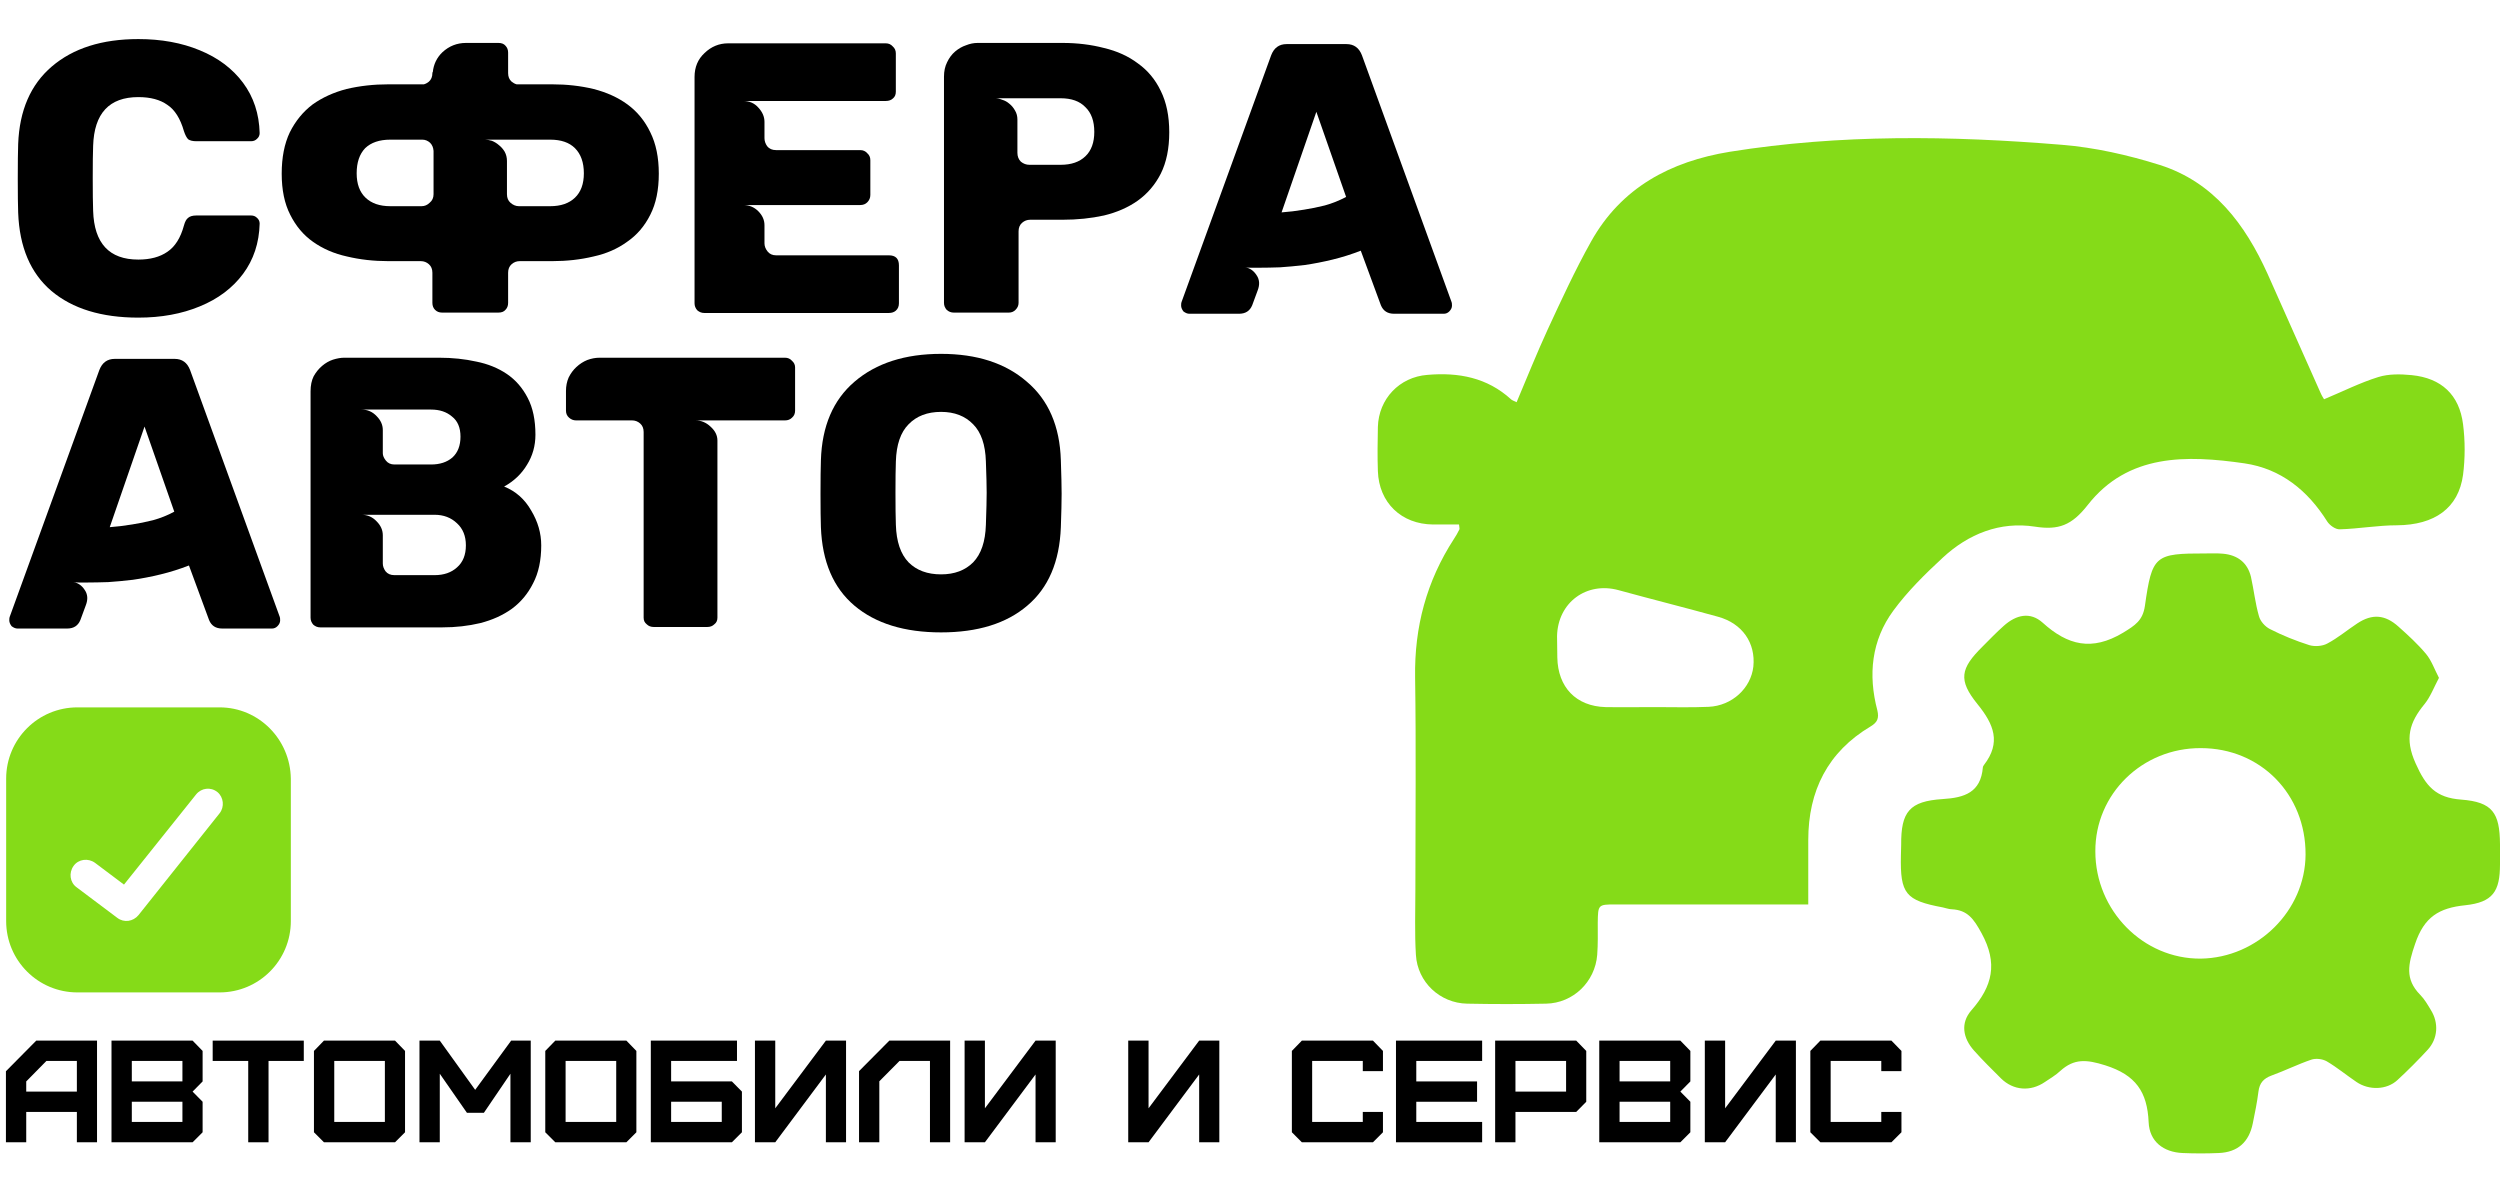 <?xml version="1.0" encoding="UTF-8"?> <svg xmlns="http://www.w3.org/2000/svg" viewBox="0 0 138 66" fill="none"><g clip-path="url(#clip0_147_3591)"><path d="M107.237 30.787C108.656 29.47 110.4 28.774 112.322 29.07C113.638 29.277 114.362 28.996 115.234 27.886C117.466 25.029 120.704 25.118 123.897 25.577C125.907 25.873 127.386 27.072 128.465 28.789C128.598 28.996 128.923 29.233 129.16 29.218C130.209 29.189 131.259 28.996 132.309 28.996C134.393 28.982 135.709 28.049 135.96 26.213C136.078 25.296 136.078 24.334 135.96 23.416C135.753 21.788 134.763 20.87 133.122 20.707C132.516 20.648 131.865 20.633 131.288 20.811C130.283 21.122 129.322 21.61 128.288 22.039C128.258 21.995 128.155 21.832 128.081 21.655C127.105 19.479 126.144 17.288 125.168 15.112C123.927 12.374 122.197 10.05 119.211 9.103C117.466 8.555 115.633 8.141 113.815 7.993C107.695 7.49 101.575 7.401 95.484 8.378C92.217 8.911 89.497 10.346 87.826 13.336C86.939 14.92 86.186 16.563 85.431 18.191C84.826 19.508 84.293 20.841 83.717 22.202C83.569 22.128 83.466 22.099 83.406 22.039C82.091 20.841 80.509 20.545 78.794 20.693C77.242 20.811 76.103 22.025 76.059 23.564C76.044 24.378 76.029 25.192 76.059 26.006C76.118 27.753 77.36 28.937 79.104 28.952C79.592 28.952 80.065 28.952 80.538 28.952C80.553 29.144 80.583 29.203 80.553 29.233C80.465 29.411 80.376 29.573 80.257 29.751C78.749 32.075 78.07 34.606 78.114 37.389C78.173 41.282 78.129 45.189 78.129 49.082C78.129 50.295 78.084 51.495 78.158 52.708C78.247 54.218 79.489 55.373 80.982 55.402C82.43 55.432 83.894 55.432 85.343 55.402C86.836 55.373 88.048 54.203 88.166 52.708C88.211 52.116 88.196 51.524 88.196 50.932C88.211 49.94 88.211 49.925 89.172 49.925C92.454 49.925 95.721 49.925 99.002 49.925C99.313 49.925 99.623 49.925 99.816 49.925C99.816 48.682 99.816 47.528 99.816 46.373C99.816 43.65 100.894 41.504 103.26 40.097C103.629 39.875 103.733 39.653 103.629 39.209C103.112 37.255 103.304 35.346 104.516 33.703C105.3 32.637 106.261 31.69 107.237 30.787ZM96.785 36.797C96.652 37.981 95.617 38.958 94.316 39.017C93.341 39.061 92.35 39.032 91.359 39.032C90.443 39.032 89.541 39.047 88.625 39.032C86.999 38.987 85.993 37.936 85.964 36.293C85.964 35.894 85.949 35.509 85.949 35.109C85.993 33.259 87.575 32.09 89.349 32.578C91.182 33.081 93.015 33.54 94.834 34.044C96.179 34.413 96.918 35.494 96.785 36.797Z" fill="#85DB18"></path><path d="M135.857 44.138C134.452 44.035 133.905 43.398 133.343 42.14C132.722 40.764 133.003 39.875 133.831 38.869C134.156 38.469 134.349 37.951 134.63 37.418C134.378 36.93 134.215 36.456 133.92 36.101C133.462 35.553 132.929 35.065 132.397 34.591C131.658 33.925 130.948 33.866 130.121 34.413C129.559 34.783 129.056 35.213 128.465 35.524C128.199 35.672 127.77 35.701 127.475 35.612C126.735 35.376 125.996 35.08 125.301 34.724C125.035 34.591 124.769 34.295 124.695 34.014C124.488 33.303 124.414 32.563 124.252 31.838C124.059 31.053 123.513 30.639 122.714 30.565C122.389 30.535 122.079 30.55 121.754 30.55C118.945 30.55 118.797 30.639 118.398 33.452C118.279 34.251 117.865 34.517 117.186 34.931C115.471 35.953 114.14 35.627 112.751 34.369C112.07 33.762 111.302 33.925 110.607 34.547C110.208 34.902 109.823 35.302 109.439 35.687C108.212 36.9 108.079 37.537 109.158 38.869C110.06 39.979 110.474 40.986 109.513 42.229C109.484 42.273 109.454 42.318 109.454 42.362C109.336 43.739 108.449 44.035 107.237 44.108C105.403 44.227 104.93 44.804 104.945 46.639C104.945 46.832 104.93 47.039 104.93 47.232C104.886 49.334 105.181 49.703 107.237 50.088C107.399 50.118 107.576 50.192 107.739 50.192C108.611 50.236 108.951 50.725 109.38 51.509C110.296 53.182 109.986 54.44 108.818 55.772C108.212 56.468 108.345 57.297 108.966 57.992C109.439 58.525 109.957 59.029 110.459 59.532C111.139 60.198 112.085 60.272 112.883 59.724C113.165 59.532 113.475 59.354 113.726 59.117C114.495 58.422 115.175 58.481 116.21 58.806C117.895 59.339 118.531 60.272 118.605 61.944C118.649 63.01 119.418 63.602 120.482 63.647C121.147 63.676 121.812 63.676 122.478 63.647C123.528 63.602 124.148 63.04 124.355 62.004C124.474 61.426 124.592 60.849 124.666 60.257C124.725 59.783 124.947 59.532 125.39 59.369C126.129 59.102 126.839 58.747 127.578 58.496C127.829 58.407 128.199 58.451 128.435 58.584C129.012 58.925 129.529 59.354 130.076 59.724C130.771 60.198 131.747 60.168 132.338 59.62C132.915 59.088 133.476 58.525 134.008 57.948C134.57 57.341 134.63 56.468 134.186 55.757C134.008 55.461 133.831 55.151 133.595 54.914C132.737 54.04 132.929 53.226 133.314 52.101C133.816 50.606 134.644 50.118 136.078 49.97C137.601 49.807 138 49.215 138 47.705C138 47.335 138 46.965 138 46.595C137.985 44.864 137.586 44.271 135.857 44.138ZM121.487 52.916C118.309 52.945 115.663 50.266 115.663 46.995C115.648 43.827 118.25 41.282 121.487 41.296C124.784 41.296 127.282 43.842 127.267 47.172C127.253 50.266 124.621 52.871 121.487 52.916Z" fill="#85DB18"></path><path d="M51.947 34.908C49.928 34.908 48.335 34.417 47.169 33.435C46.004 32.453 45.385 31.008 45.314 29.1C45.3 28.701 45.292 28.089 45.292 27.263C45.292 26.438 45.3 25.818 45.314 25.405C45.371 23.526 45.989 22.081 47.169 21.07C48.364 20.045 49.956 19.533 51.947 19.533C53.923 19.533 55.502 20.045 56.682 21.07C57.876 22.081 58.502 23.526 58.559 25.405C58.587 26.231 58.602 26.85 58.602 27.263C58.602 27.69 58.587 28.302 58.559 29.1C58.488 31.008 57.869 32.453 56.703 33.435C55.551 34.417 53.966 34.908 51.947 34.908ZM51.947 31.705C52.686 31.705 53.276 31.484 53.717 31.043C54.158 30.587 54.392 29.897 54.421 28.971C54.45 28.146 54.464 27.555 54.464 27.199C54.464 26.843 54.45 26.267 54.421 25.469C54.392 24.544 54.158 23.861 53.717 23.419C53.276 22.964 52.686 22.736 51.947 22.736C51.193 22.736 50.596 22.964 50.155 23.419C49.715 23.861 49.48 24.544 49.452 25.469C49.437 25.868 49.43 26.445 49.43 27.199C49.43 27.968 49.437 28.559 49.452 28.971C49.48 29.897 49.715 30.587 50.155 31.043C50.596 31.484 51.193 31.705 51.947 31.705Z" fill="black"></path><path d="M43.335 19.746C43.491 19.746 43.619 19.803 43.719 19.917C43.833 20.017 43.889 20.138 43.889 20.28V22.672C43.889 22.828 43.833 22.957 43.719 23.056C43.619 23.156 43.491 23.206 43.335 23.206H38.387C38.7 23.206 38.977 23.32 39.218 23.547C39.474 23.775 39.602 24.031 39.602 24.316V34.097C39.602 34.254 39.545 34.374 39.432 34.46C39.332 34.559 39.204 34.609 39.048 34.609H36.083C35.927 34.609 35.799 34.559 35.699 34.46C35.586 34.374 35.529 34.254 35.529 34.097V23.846C35.529 23.647 35.465 23.49 35.337 23.377C35.209 23.263 35.059 23.206 34.889 23.206H31.796C31.654 23.206 31.526 23.156 31.412 23.056C31.299 22.957 31.242 22.828 31.242 22.672V21.583C31.242 21.312 31.291 21.063 31.391 20.835C31.505 20.608 31.647 20.415 31.817 20.259C32.002 20.088 32.202 19.96 32.415 19.874C32.642 19.789 32.87 19.746 33.097 19.746H43.335Z" fill="black"></path><path d="M17.143 34.097V21.604C17.143 21.277 17.2 20.999 17.314 20.771C17.442 20.543 17.598 20.351 17.783 20.195C17.968 20.038 18.167 19.924 18.38 19.853C18.608 19.782 18.814 19.746 18.999 19.746H24.245C24.971 19.746 25.653 19.817 26.293 19.96C26.933 20.088 27.494 20.316 27.978 20.643C28.461 20.971 28.845 21.412 29.13 21.967C29.414 22.508 29.556 23.184 29.556 23.996C29.556 24.608 29.4 25.163 29.087 25.662C28.788 26.16 28.369 26.558 27.828 26.858C28.468 27.114 28.966 27.555 29.322 28.181C29.691 28.794 29.876 29.434 29.876 30.104C29.876 30.929 29.727 31.627 29.428 32.196C29.144 32.766 28.753 33.236 28.255 33.605C27.758 33.962 27.174 34.225 26.506 34.396C25.852 34.552 25.155 34.631 24.416 34.631H17.676C17.534 34.631 17.406 34.581 17.292 34.481C17.193 34.367 17.143 34.239 17.143 34.097ZM23.798 25.64C24.281 25.64 24.672 25.512 24.971 25.256C25.269 24.985 25.419 24.601 25.419 24.103C25.419 23.604 25.262 23.234 24.949 22.992C24.651 22.736 24.267 22.608 23.798 22.608H19.958C20.285 22.608 20.563 22.729 20.79 22.971C21.018 23.199 21.131 23.455 21.131 23.74V25.021C21.131 25.149 21.188 25.284 21.302 25.427C21.416 25.569 21.572 25.64 21.771 25.64H23.798ZM23.989 31.748C24.501 31.748 24.914 31.605 25.227 31.32C25.553 31.036 25.717 30.63 25.717 30.104C25.717 29.591 25.553 29.185 25.227 28.886C24.899 28.573 24.487 28.416 23.989 28.416H19.958C20.285 28.416 20.563 28.537 20.79 28.779C21.018 29.007 21.131 29.264 21.131 29.548V31.107C21.131 31.25 21.181 31.392 21.281 31.534C21.395 31.677 21.558 31.748 21.771 31.748H23.989Z" fill="black"></path><path d="M0.641 34.566C0.555 34.453 0.513 34.346 0.513 34.246C0.513 34.147 0.52 34.083 0.534 34.054L5.482 20.43C5.639 20.017 5.923 19.81 6.335 19.81H9.641C10.054 19.81 10.338 20.017 10.494 20.43L15.443 34.054C15.457 34.083 15.464 34.147 15.464 34.246C15.464 34.36 15.414 34.467 15.315 34.566C15.229 34.652 15.13 34.695 15.016 34.695H12.265C11.909 34.695 11.667 34.538 11.54 34.225L10.43 31.214C9.919 31.413 9.4 31.577 8.873 31.705C8.347 31.833 7.835 31.933 7.338 32.004C6.854 32.061 6.399 32.104 5.973 32.132C5.546 32.146 5.177 32.154 4.864 32.154C4.665 32.154 4.494 32.154 4.352 32.154C4.224 32.154 4.124 32.146 4.053 32.132C4.309 32.175 4.515 32.317 4.672 32.559C4.842 32.801 4.864 33.086 4.736 33.413L4.437 34.225C4.309 34.538 4.067 34.695 3.712 34.695H0.961C0.861 34.695 0.754 34.652 0.641 34.566ZM6.058 29.1C6.456 29.071 6.869 29.021 7.295 28.95C7.665 28.893 8.049 28.815 8.447 28.715C8.859 28.602 9.25 28.445 9.62 28.245L7.978 23.547L6.058 29.1Z" fill="black"></path><path d="M104.407 63.054H100.484L99.931 62.501V58.011L100.484 57.442H104.407L104.96 58.011V59.126H103.847V58.564H101.052V61.931H103.847V61.378H104.96V62.501L104.407 63.054Z" fill="black"></path><path d="M95.227 63.054H94.106V57.442H95.227V61.178L98.021 57.442H99.134V63.054H98.021V59.31L95.227 63.054Z" fill="black"></path><path d="M89.4 61.931H92.195V60.817H89.4V61.931ZM89.4 59.695H92.195V58.564H89.4V59.695ZM92.755 63.054H88.279V57.442H92.755L93.308 58.011V59.695L92.755 60.256L93.308 60.817V62.501L92.755 63.054Z" fill="black"></path><path d="M83.653 60.256H86.448V58.564H83.653V60.256ZM83.653 63.054H82.532V57.442H87.008L87.561 58.011V60.817L87.008 61.378H83.653V63.054Z" fill="black"></path><path d="M81.814 63.054H77.058V57.442H81.814V58.564H78.179V59.695H81.534V60.817H78.179V61.931H81.814V63.054Z" fill="black"></path><path d="M75.787 63.054H71.863L71.311 62.501V58.011L71.863 57.442H75.787L76.339 58.011V59.126H75.226V58.564H72.431V61.931H75.226V61.378H76.339V62.501L75.787 63.054Z" fill="black"></path><path d="M63.4 63.054H62.278V57.442H63.4V61.178L66.194 57.442H67.307V63.054H66.194V59.31L63.4 63.054Z" fill="black"></path><path d="M54.367 63.054H53.246V57.442H54.367V61.178L57.162 57.442H58.275V63.054H57.162V59.31L54.367 63.054Z" fill="black"></path><path d="M48.539 63.054H47.419V59.126L49.092 57.442H52.447V63.054H51.334V58.564H49.653L48.539 59.687V63.054Z" fill="black"></path><path d="M42.794 63.054H41.673V57.442H42.794V61.178L45.589 57.442H46.702V63.054H45.589V59.31L42.794 63.054Z" fill="black"></path><path d="M37.046 61.931H39.841V60.817H37.046V61.931ZM40.401 63.054H35.925V57.442H40.682V58.564H37.046V59.695H40.401L40.954 60.256V62.501L40.401 63.054Z" fill="black"></path><path d="M31.221 61.931H34.015V58.564H31.221V61.931ZM34.576 63.054H30.652L30.099 62.501V58.011L30.652 57.442H34.576L35.128 58.011V62.501L34.576 63.054Z" fill="black"></path><path d="M24.276 63.054H23.155V57.442H24.276L26.23 60.16L28.216 57.442H29.297V63.054H28.176V59.27L26.711 61.426H25.774L24.276 59.27V63.054Z" fill="black"></path><path d="M18.451 61.931H21.245V58.564H18.451V61.931ZM21.806 63.054H17.882L17.33 62.501V58.011L17.882 57.442H21.806L22.358 58.011V62.501L21.806 63.054Z" fill="black"></path><path d="M14.823 63.054H13.702V58.564H11.74V57.442H16.769V58.564H14.823V63.054Z" fill="black"></path><path d="M7.276 61.931H10.07V60.817H7.276V61.931ZM7.276 59.695H10.07V58.564H7.276V59.695ZM10.631 63.054H6.155V57.442H10.631L11.184 58.011V59.695L10.631 60.256L11.184 60.817V62.501L10.631 63.054Z" fill="black"></path><path d="M1.448 60.256H4.243V58.564H2.561L1.448 59.695V60.256ZM1.448 63.054H0.327V59.133L2.001 57.442H5.356V63.054H4.243V61.378H1.448V63.054Z" fill="black"></path><path d="M65.326 17.191C65.24 17.077 65.198 16.97 65.198 16.87C65.198 16.771 65.205 16.707 65.219 16.678L70.167 3.054C70.324 2.641 70.608 2.434 71.02 2.434H74.326C74.739 2.434 75.023 2.641 75.18 3.054L80.128 16.678C80.142 16.707 80.149 16.771 80.149 16.87C80.149 16.984 80.099 17.091 80 17.191C79.915 17.276 79.815 17.319 79.701 17.319H76.95C76.594 17.319 76.353 17.162 76.225 16.849L75.115 13.838C74.603 14.037 74.085 14.201 73.558 14.329C73.032 14.457 72.52 14.557 72.023 14.628C71.54 14.685 71.085 14.728 70.658 14.756C70.231 14.771 69.862 14.778 69.549 14.778C69.35 14.778 69.179 14.778 69.037 14.778C68.909 14.778 68.809 14.771 68.738 14.756C68.994 14.799 69.201 14.941 69.357 15.183C69.528 15.425 69.549 15.71 69.421 16.038L69.122 16.849C68.994 17.162 68.752 17.319 68.397 17.319H65.646C65.546 17.319 65.439 17.276 65.326 17.191ZM70.743 11.724C71.141 11.695 71.554 11.646 71.98 11.574C72.35 11.518 72.734 11.439 73.132 11.34C73.544 11.226 73.935 11.069 74.305 10.87L72.663 6.172L70.743 11.724Z" fill="black"></path><path d="M64.543 7.303C64.543 8.2 64.386 8.962 64.074 9.588C63.761 10.201 63.334 10.699 62.794 11.083C62.268 11.453 61.649 11.724 60.938 11.895C60.227 12.051 59.467 12.13 58.656 12.13H56.865C56.694 12.13 56.545 12.187 56.417 12.301C56.289 12.414 56.225 12.571 56.225 12.77V16.721C56.225 16.863 56.168 16.992 56.054 17.105C55.955 17.205 55.834 17.255 55.691 17.255H52.642C52.499 17.255 52.371 17.205 52.258 17.105C52.158 16.992 52.108 16.863 52.108 16.721V4.228C52.108 3.929 52.165 3.666 52.279 3.438C52.393 3.196 52.542 2.997 52.727 2.84C52.912 2.684 53.111 2.57 53.324 2.499C53.538 2.413 53.751 2.37 53.964 2.37H58.656C59.467 2.37 60.227 2.463 60.938 2.648C61.663 2.819 62.289 3.104 62.815 3.502C63.355 3.887 63.775 4.392 64.074 5.018C64.386 5.645 64.543 6.407 64.543 7.303ZM60.405 7.282C60.405 6.684 60.242 6.229 59.914 5.915C59.602 5.588 59.147 5.424 58.55 5.424H54.945C55.059 5.424 55.187 5.453 55.329 5.51C55.471 5.552 55.599 5.624 55.713 5.723C55.841 5.823 55.947 5.951 56.033 6.108C56.118 6.25 56.161 6.414 56.161 6.599V8.435C56.161 8.635 56.225 8.798 56.353 8.926C56.495 9.04 56.651 9.097 56.822 9.097H58.55C59.133 9.097 59.587 8.941 59.914 8.627C60.242 8.314 60.405 7.866 60.405 7.282Z" fill="black"></path><path d="M38.339 16.742V4.25C38.339 3.709 38.523 3.267 38.893 2.926C39.263 2.57 39.696 2.392 40.194 2.392H48.896C49.052 2.392 49.18 2.449 49.28 2.563C49.394 2.662 49.45 2.79 49.45 2.947V5.061C49.45 5.218 49.401 5.339 49.301 5.424C49.202 5.524 49.066 5.574 48.896 5.574H41.026C41.367 5.574 41.644 5.695 41.858 5.937C42.085 6.179 42.199 6.442 42.199 6.727V7.624C42.199 7.78 42.248 7.93 42.348 8.072C42.462 8.215 42.626 8.286 42.839 8.286H47.488C47.645 8.286 47.773 8.343 47.872 8.457C47.986 8.556 48.043 8.684 48.043 8.841V10.763C48.043 10.92 47.986 11.055 47.872 11.169C47.773 11.268 47.645 11.318 47.488 11.318H41.026C41.353 11.318 41.63 11.432 41.858 11.66C42.085 11.888 42.199 12.144 42.199 12.429V13.432C42.199 13.589 42.256 13.738 42.37 13.881C42.483 14.023 42.639 14.094 42.839 14.094H49.066C49.436 14.094 49.621 14.279 49.621 14.65V16.742C49.621 16.913 49.564 17.048 49.45 17.148C49.351 17.234 49.223 17.276 49.066 17.276H38.871C38.73 17.276 38.602 17.226 38.488 17.127C38.388 17.013 38.339 16.885 38.339 16.742Z" fill="black"></path><path d="M30.373 11.382C30.956 11.382 31.411 11.226 31.738 10.912C32.065 10.599 32.229 10.151 32.229 9.567C32.229 8.969 32.065 8.506 31.738 8.179C31.425 7.866 30.97 7.709 30.373 7.709H26.768C26.882 7.709 27.01 7.731 27.152 7.773C27.295 7.83 27.423 7.909 27.537 8.008C27.664 8.108 27.771 8.229 27.856 8.371C27.942 8.528 27.984 8.699 27.984 8.884V10.72C27.984 10.92 28.048 11.076 28.176 11.19C28.319 11.318 28.475 11.382 28.645 11.382H30.373ZM23.271 11.382C23.441 11.382 23.591 11.318 23.719 11.19C23.861 11.076 23.932 10.92 23.932 10.72V8.329C23.918 8.143 23.854 7.994 23.74 7.88C23.612 7.766 23.47 7.709 23.313 7.709H21.543C20.946 7.709 20.484 7.866 20.157 8.179C19.844 8.506 19.688 8.969 19.688 9.567C19.688 10.151 19.851 10.599 20.178 10.912C20.505 11.226 20.96 11.382 21.543 11.382H23.271ZM34.639 5.766C35.179 6.165 35.599 6.677 35.897 7.303C36.21 7.93 36.366 8.692 36.366 9.588C36.366 10.485 36.21 11.24 35.897 11.852C35.584 12.479 35.158 12.977 34.617 13.347C34.091 13.731 33.473 14.002 32.762 14.158C32.051 14.329 31.29 14.415 30.48 14.415H28.688C28.517 14.415 28.368 14.472 28.24 14.586C28.112 14.699 28.048 14.856 28.048 15.055V16.721C28.048 16.878 27.998 17.006 27.899 17.105C27.814 17.205 27.686 17.255 27.515 17.255H24.401C24.245 17.255 24.117 17.205 24.017 17.105C23.918 17.006 23.868 16.878 23.868 16.721V15.055C23.868 14.856 23.804 14.699 23.676 14.586C23.548 14.472 23.399 14.415 23.228 14.415H21.436C20.626 14.415 19.865 14.329 19.154 14.158C18.443 14.002 17.818 13.731 17.277 13.347C16.751 12.977 16.332 12.479 16.019 11.852C15.706 11.24 15.55 10.485 15.55 9.588C15.55 8.692 15.699 7.93 15.998 7.303C16.311 6.677 16.73 6.165 17.256 5.766C17.796 5.381 18.422 5.097 19.133 4.912C19.858 4.741 20.626 4.655 21.436 4.655H23.399C23.498 4.627 23.591 4.577 23.676 4.506C23.804 4.392 23.868 4.235 23.868 4.036V3.993H23.889C23.932 3.552 24.11 3.182 24.422 2.883C24.792 2.541 25.226 2.37 25.724 2.37H27.515C27.686 2.37 27.814 2.42 27.899 2.52C27.998 2.62 28.048 2.748 28.048 2.904V4.036C28.048 4.235 28.112 4.392 28.24 4.506C28.326 4.577 28.418 4.627 28.517 4.655H30.48C31.29 4.655 32.051 4.741 32.762 4.912C33.487 5.097 34.113 5.381 34.639 5.766Z" fill="black"></path><path d="M7.636 17.533C5.603 17.533 4.003 17.041 2.837 16.059C1.685 15.077 1.074 13.639 1.003 11.745C0.989 11.361 0.981 10.735 0.981 9.866C0.981 8.983 0.989 8.343 1.003 7.944C1.074 6.093 1.692 4.67 2.858 3.673C4.039 2.662 5.631 2.157 7.636 2.157C8.901 2.157 10.032 2.363 11.027 2.776C12.037 3.189 12.833 3.787 13.416 4.57C13.999 5.353 14.305 6.278 14.333 7.346C14.333 7.474 14.283 7.581 14.184 7.666C14.098 7.752 13.992 7.795 13.864 7.795H10.835C10.636 7.795 10.487 7.759 10.387 7.688C10.302 7.602 10.224 7.453 10.153 7.239C9.954 6.542 9.648 6.058 9.236 5.787C8.837 5.503 8.304 5.36 7.636 5.36C6.029 5.36 5.197 6.257 5.141 8.051C5.126 8.435 5.119 9.026 5.119 9.823C5.119 10.621 5.126 11.226 5.141 11.639C5.197 13.432 6.029 14.329 7.636 14.329C8.29 14.329 8.823 14.187 9.236 13.902C9.662 13.617 9.968 13.133 10.153 12.45C10.21 12.236 10.288 12.094 10.387 12.023C10.487 11.938 10.636 11.895 10.835 11.895H13.864C13.992 11.895 14.098 11.938 14.184 12.023C14.283 12.108 14.333 12.215 14.333 12.343C14.305 13.411 13.999 14.336 13.416 15.119C12.833 15.902 12.037 16.5 11.027 16.913C10.032 17.326 8.901 17.533 7.636 17.533Z" fill="black"></path><path d="M12.122 39.047H4.272C2.099 39.047 0.34 40.808 0.34 42.984V50.843C0.34 53.019 2.099 54.781 4.272 54.781H12.122C14.295 54.781 16.054 53.019 16.054 50.843V42.984C16.025 40.808 14.28 39.047 12.122 39.047ZM12.122 44.893L7.643 50.517C7.347 50.873 6.844 50.947 6.475 50.666L4.228 48.978C3.858 48.712 3.784 48.179 4.065 47.794C4.331 47.424 4.863 47.35 5.248 47.631L6.844 48.83L10.821 43.857C11.117 43.487 11.634 43.428 12.004 43.724C12.344 44.005 12.403 44.538 12.122 44.893Z" fill="#85DB18"></path></g><defs><clipPath id="clip0_147_3591"><rect width="34.5" height="16.5" fill="white" transform="scale(4)"></rect></clipPath></defs></svg> 